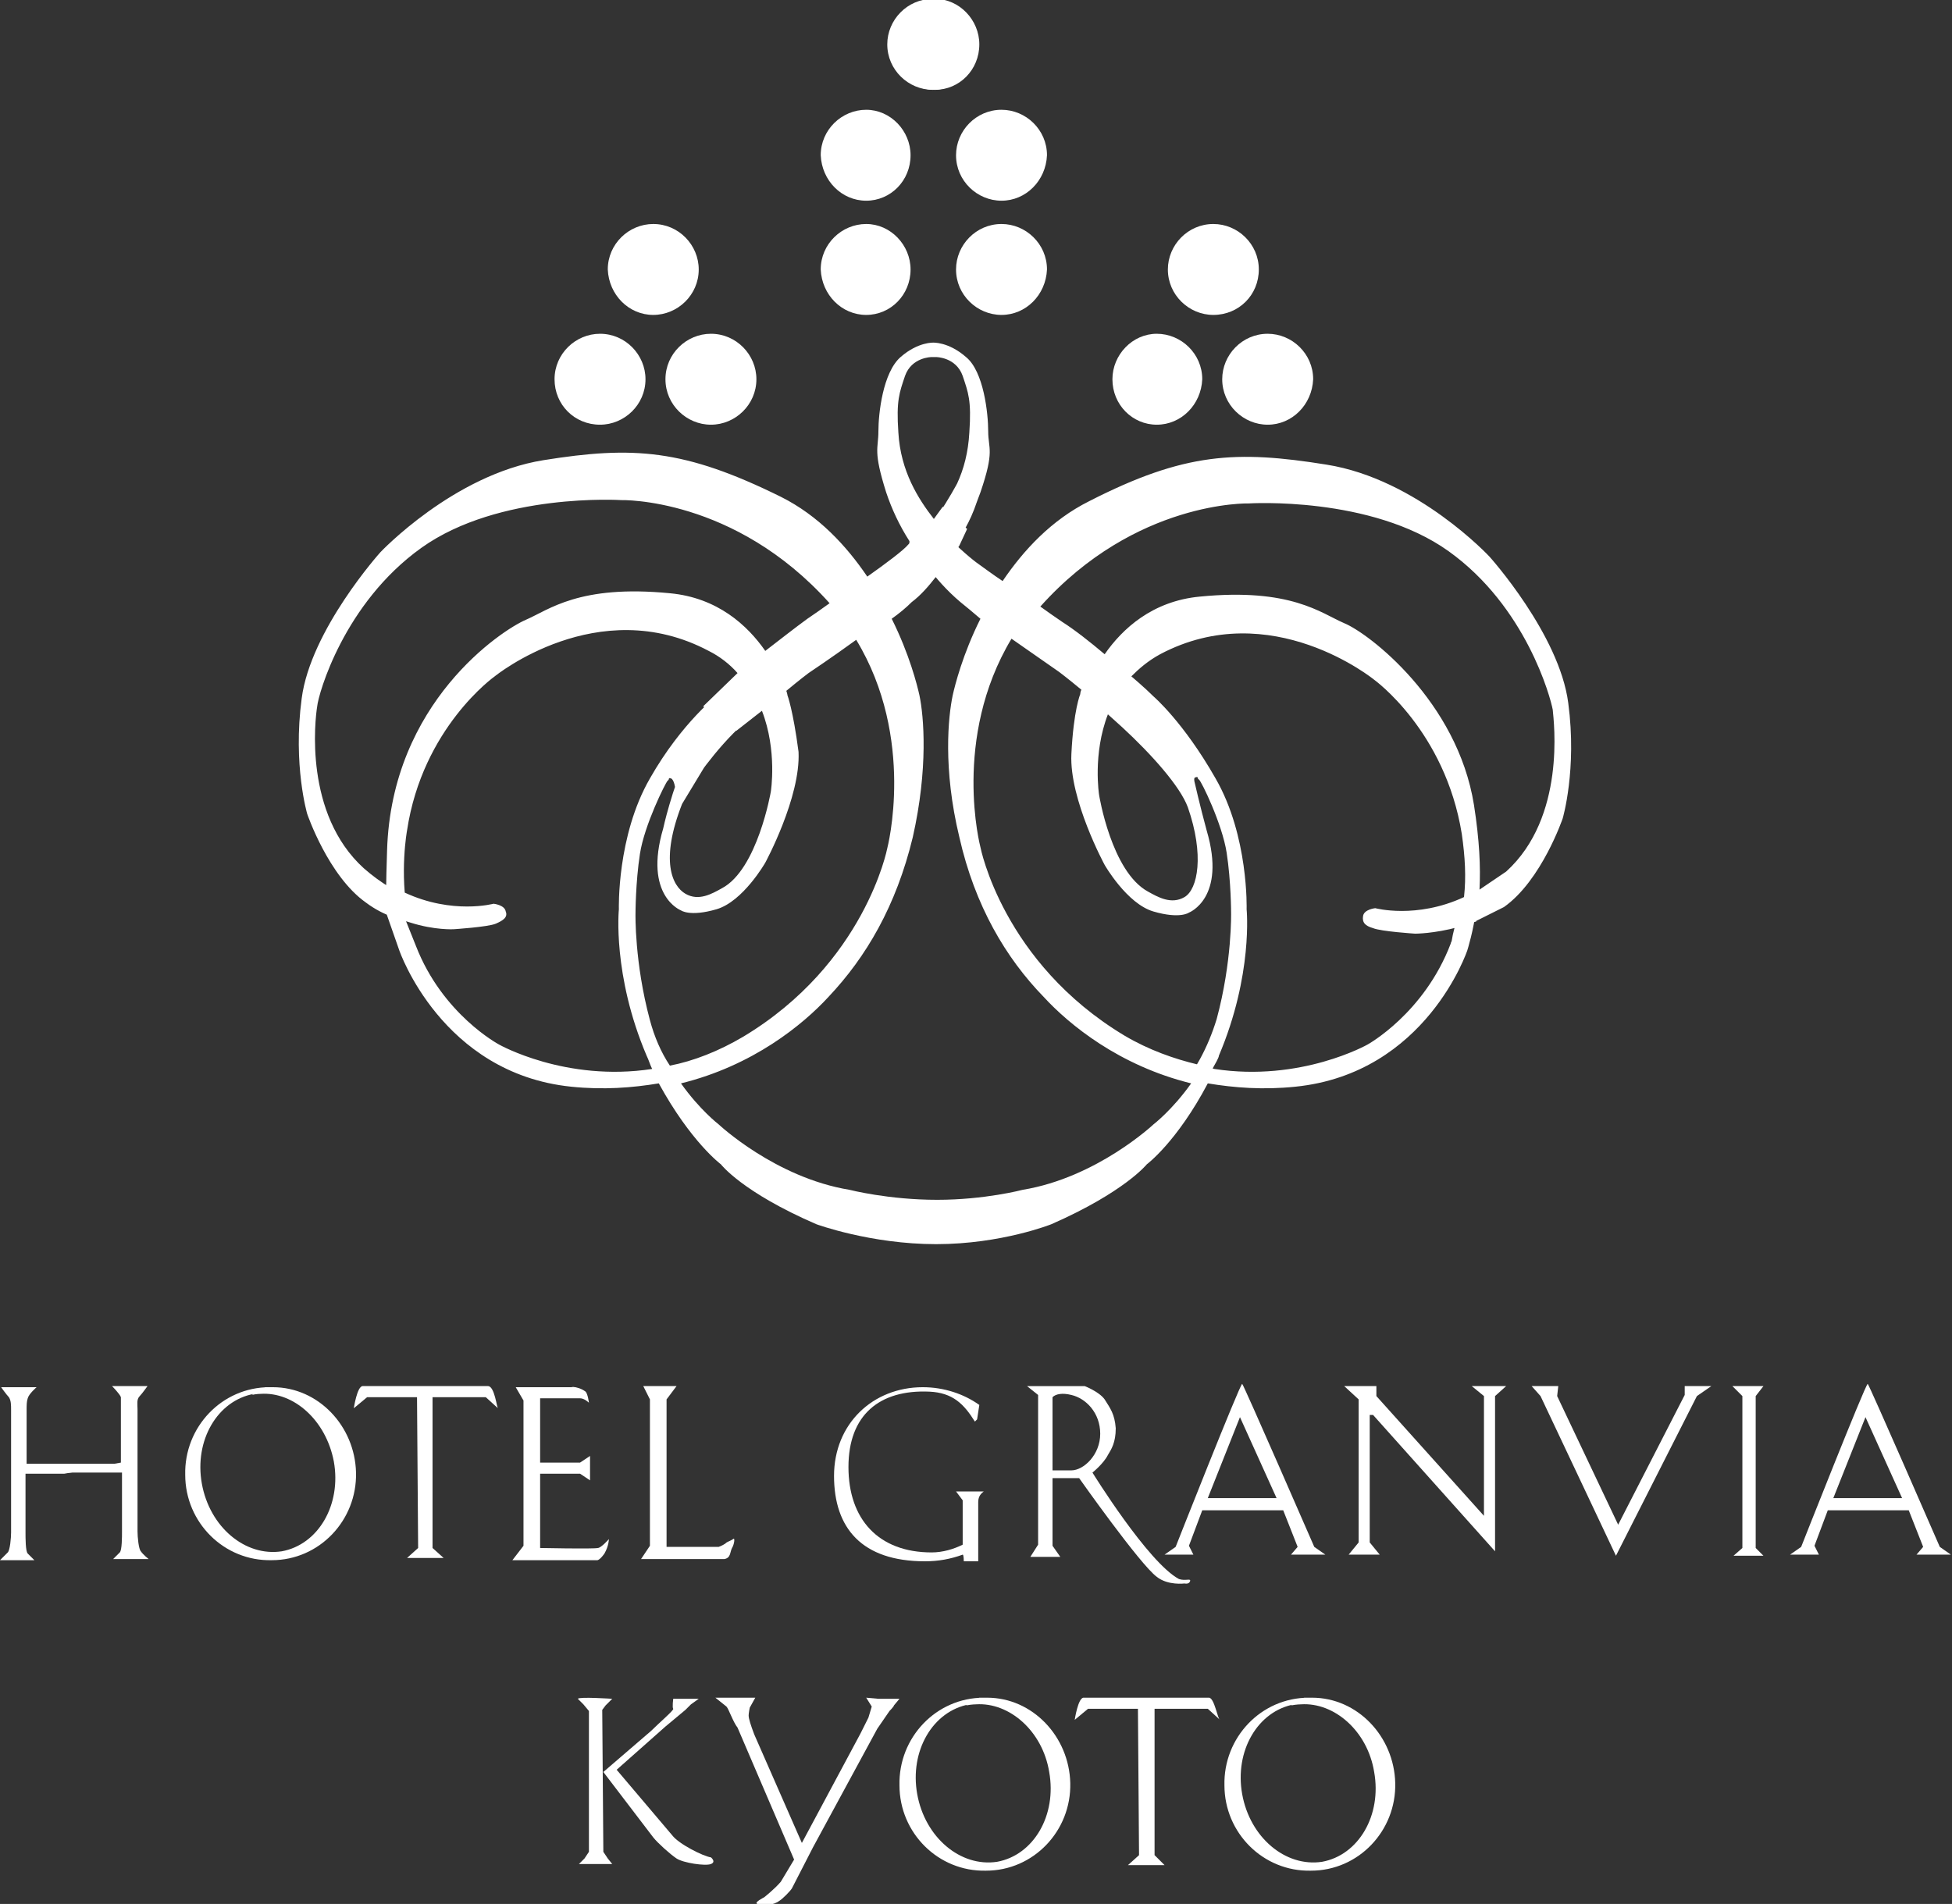 <?xml version="1.0" encoding="utf-8"?>
<!-- Generator: Adobe Illustrator 28.2.0, SVG Export Plug-In . SVG Version: 6.00 Build 0)  -->
<svg version="1.1" id="レイヤー_1" xmlns="http://www.w3.org/2000/svg" xmlns:xlink="http://www.w3.org/1999/xlink" x="0px"
	 y="0px" viewBox="0 0 176 171.7" style="enable-background:new 0 0 176 171.7;" xml:space="preserve">
<rect x="0" y="0" width="176" height="171.7" fill="#333333" stroke="none"/>
<style type="text/css">
	.st0{fill:#FFF;}
	.st1{fill:#FFF;}
</style>
<g>
	<path class="st0" d="M5.8,132.9H2.3v5.3c0,0.5,0,1.7,0.2,1.9s0.6,0.6,0.6,0.6H0c0,0,0.4-0.4,0.7-0.7c0.2-0.2,0.3-1.3,0.3-1.8v-11
		c0-0.5,0-0.9-0.2-1.2c-0.2-0.2-0.7-0.9-0.7-0.9h3.2c0,0-0.7,0.6-0.8,1c-0.1,0.3-0.1,0.6-0.1,1.1v4.8H11"/>
	<path class="st0" d="M10.9,131.9v-4.8c0-0.5,0-0.8,0-1.1c-0.1-0.3-0.8-1-0.8-1h3.2c0,0-0.5,0.7-0.7,0.9c-0.3,0.3-0.2,0.7-0.2,1.2
		v11c0,0.5,0.1,1.6,0.3,1.8c0.2,0.3,0.7,0.7,0.7,0.7h-3.2c0,0,0.4-0.4,0.6-0.6c0.2-0.2,0.2-1.4,0.2-1.9v-5.3H5.8"/>
	<path class="st0" d="M54.4,159.8l4.3-3.7c0.7-0.7,2.1-1.9,2-2s0-0.9,0-0.9H63l-0.7,0.5l-0.5,0.5c0,0-1.2,1-1.8,1.5l-4.4,3.9l5,5.9
		c0.6,0.8,2.8,1.9,3.5,2c0,0,0.5,0.4,0,0.6c-0.5,0.2-2.5-0.1-3.1-0.5s-1.7-1.4-2.1-1.9L54.4,159.8z M54.4,167l0.4,0.6l0.4,0.5h-3
		l0.5-0.5l0.4-0.6v-12.7l-0.5-0.6l-0.5-0.5c0.1-0.2,3.1,0,3.1,0l-0.6,0.6l-0.3,0.4L54.4,167L54.4,167z"/>
	<path class="st0" d="M65.5,153.9l-1-0.8h2h1.6l-0.5,0.9c0,0-0.1,0.5-0.1,0.7c0,0.3,0.2,0.9,0.5,1.7l4.3,9.8l5.3-9.9l0.7-1.4l0.3-1
		l-0.5-0.8l1.1,0.1h1.9l-0.5,0.6c0,0.1-0.4,0.5-0.4,0.5l-1.1,1.6l-5.8,10.7l-1.9,3.7c-0.2,0.3-0.8,0.9-1.1,1.1
		c-0.5,0.4-1.4,0.5-2,0.3c-0.4-0.1,0.6-0.6,0.6-0.6s0.9-0.7,1.5-1.4l1.2-2l-5.1-11.9C66.1,155.3,65.7,154.1,65.5,153.9z"/>
	<path class="st0" d="M22.9,125.7c-3.3,0.6-5.4,4.2-4.7,8.1c0.7,3.9,3.9,6.6,7.2,6.1c3.3-0.6,5.4-4.2,4.7-8.1
		c-0.7-3.7-3.6-6.3-6.6-6.1c0,0-0.4,0-0.8,0.1l1.2-0.7c0,0,0.1,0,0.7,0c4.1,0,7.4,3.5,7.5,7.7c0.1,4.3-3.3,7.9-7.6,7.9
		c-4.3,0.1-7.8-3.4-7.8-7.7c-0.1-4.3,3.3-7.9,7.6-7.9L22.9,125.7z"/>
	<path class="st0" d="M87.4,153.7c-3.3,0.6-5.4,4.2-4.7,8.1c0.7,3.9,3.9,6.6,7.2,6.1c3.3-0.6,5.4-4.2,4.7-8.1
		c-0.6-3.7-3.6-6.3-6.6-6.1c0,0-0.4,0-0.9,0.1l1.2-0.7c0,0,0.1,0,0.7,0c4.1,0,7.4,3.5,7.5,7.7c0.1,4.3-3.3,7.9-7.6,7.9
		c-4.3,0.1-7.8-3.4-7.8-7.7c-0.1-4.3,3.3-7.9,7.6-7.9L87.4,153.7z"/>
	<path class="st0" d="M116.7,153.7c-3.3,0.6-5.4,4.2-4.7,8.1c0.7,3.9,3.9,6.6,7.2,6.1c3.3-0.6,5.4-4.2,4.7-8.1
		c-0.6-3.7-3.6-6.3-6.6-6.1c0,0-0.4,0-0.9,0.1l1.2-0.7c0,0,0.1,0,0.7,0c4.1,0,7.4,3.5,7.5,7.7c0.1,4.3-3.3,7.9-7.6,7.9
		c-4.3,0.1-7.8-3.4-7.8-7.7c-0.1-4.3,3.3-7.9,7.6-7.9L116.7,153.7z"/>
	<path class="st0" d="M44,125c-0.8,0-10.8,0-11.3,0s-0.8,2-0.8,2l1.2-1h4.5l0.1,13.6l-1,0.9H40l-1-0.9V126h4.8l1.1,1
		C44.8,127,44.6,125,44,125z"/>
	<path class="st0" d="M109,153.1c-0.8,0-10.8,0-11.3,0s-0.8,2-0.8,2l1.2-1h4.5l0.1,13.2l-1,0.9h3.3l-0.9-0.9v-13.2h4.8l1.1,1
		C109.8,155.1,109.5,153.1,109,153.1z"/>
	<path class="st0" d="M47.2,126.3v13.1l-1,1.3h7.6c0,0,0.2,0.1,0.7-0.6c0.4-0.7,0.4-1.3,0.4-1.3s-0.7,0.8-1,0.8
		c-0.4,0.1-5.2,0-5.2,0v-6.7h3.6l0.9,0.6v-2.2l-0.9,0.6h-3.6v-5.8h3.2h0.4c0.4,0,0.8,0.4,0.8,0.4s-0.1-0.8-0.3-1
		c-0.8-0.6-1.8-0.4-0.9-0.4c1,0-5.4,0-5.4,0L47.2,126.3z"/>
	<path class="st0" d="M58,125h3l-0.9,1.2v13.3h4.7c0,0,0.3-0.1,0.6-0.3c0.2-0.2,0.4-0.2,0.7-0.4c0.2-0.2,0.1,0.5-0.1,0.8
		c-0.2,0.4-0.1,0.9-0.7,1h-7.5l0.8-1.2v-13.2L58,125z"/>
	<path class="st0" d="M86.8,135.3v4C86,139.7,85,140,84,140c-4.8,0-7.5-3-7.5-7.7s2.8-7,7.3-6.8c2.1,0.1,3.1,1.1,4.1,2.7l0.2-0.2
		l0.2-1.3c-1.4-1-3.2-1.6-5.1-1.6c-4.5,0-8,3.3-8,8c0,4.7,2.5,7.7,8.2,7.7c1.2,0,2.3-0.2,3.4-0.6c0.1,0,0.1,0.6,0.1,0.6h1.3v-5.3
		c0-0.4,0.1-0.7,0.5-1c0,0-1,0-2.5,0l0,0L86.8,135.3z"/>
	<path class="st0" d="M97.3,133.3c0,0,5.5,7.8,7,8.9c1,0.8,2.5,0.6,2.5,0.6s0.4,0.1,0.5-0.2s-0.4,0-1-0.2c-2.8-1.5-7.8-9.6-7.8-9.6
		s1-0.8,1.4-1.6c0.3-0.5,0.7-1.1,0.7-2.4c-0.1-1.3-0.5-1.8-1-2.6c-0.5-0.7-1.8-1.2-1.8-1.2h-5.2l1,0.8v13.5l-0.7,1.1h2.7l-0.7-1
		v-6.1v-0.7V126c0.3-0.3,0.9-0.4,1.7-0.2c1.3,0.3,2.6,1.6,2.6,3.5s-1.5,3.3-2.6,3.3h-2.2l-0.1,0.7L97.3,133.3z"/>
	<path class="st0" d="M115.5,135.1h-6.6l2.9-7.3l3.3,7.3l0.6,1.1l1.3,3.3l-0.6,0.7h3.1l-1-0.7c0,0-6.4-14.7-6.5-14.7
		c-0.2,0-6,14.7-6,14.7l-1,0.7h2.6l-0.4-0.8l1.2-3.2h7.9L115.5,135.1z"/>
	<path class="st0" d="M171.9,135.1h-6.6l2.9-7.3l3.3,7.3l0.6,1.1l1.3,3.3l-0.6,0.7h3.1l-1-0.7c0,0-6.4-14.7-6.5-14.7
		c-0.2,0-6,14.7-6,14.7l-1,0.7h2.6l-0.4-0.8l1.2-3.2h7.9L171.9,135.1z"/>
	<polygon class="st0" points="121.2,125 124.1,125 124.1,125.9 133.8,136.7 133.8,125.9 132.7,125 135.8,125 134.8,125.9 
		134.8,140.2 134.8,139.9 123.8,127.6 123.5,127.6 123.5,139.1 124.4,140.2 121.6,140.2 122.5,139.1 122.5,126.2 	"/>
	<polygon class="st0" points="138.1,125 140.5,125 140.4,125.9 145.9,137.5 151.9,125.8 151.9,125 154.3,125 153,125.9 145.7,140.3 
		138.9,125.9 	"/>
	<polygon class="st0" points="156.2,125 159,125 158.3,125.9 158.3,139.6 159,140.3 156.3,140.3 157.1,139.6 157.1,125.9 	"/>
	<g>
		<path class="st1" d="M84.3,8.1c2.2,0,4-1.8,4-4.1c0-2.2-1.8-4.1-4-4.1S80.2,1.7,80.2,4C80.2,6.3,82,8.1,84.3,8.1z"/>
		<path class="st1" d="M78.1,18.1c2.2,0,4-1.8,4-4.1c0-2.2-1.8-4.1-4-4.1S74,11.7,74,14C74.1,16.3,75.9,18.1,78.1,18.1z"/>
		<path class="st1" d="M78.1,28.4c2.2,0,4-1.8,4-4.1c0-2.2-1.8-4.1-4-4.1S74,22,74,24.3C74.1,26.6,75.9,28.4,78.1,28.4z"/>
		<path class="st1" d="M58.9,28.4c2.2,0,4.1-1.8,4.1-4.1c0-2.2-1.8-4.1-4.1-4.1c-2.2,0-4.1,1.8-4.1,4.1
			C54.9,26.6,56.7,28.4,58.9,28.4z"/>
		<path class="st1" d="M54.1,38.3c2.2,0,4.1-1.8,4.1-4.1c0-2.2-1.8-4.1-4.1-4.1c-2.2,0-4.1,1.8-4.1,4.1S51.8,38.3,54.1,38.3z"/>
		<path class="st1" d="M64.1,38.3c2.2,0,4.1-1.8,4.1-4.1c0-2.2-1.8-4.1-4.1-4.1c-2.2,0-4.1,1.8-4.1,4.1S61.9,38.3,64.1,38.3z"/>
		<path class="st1" d="M84.1,8.1C81.9,8.1,80,6.3,80,4c0-2.2,1.8-4.1,4.1-4.1c2.2,0,4.1,1.8,4.1,4.1S86.3,8.1,84.1,8.1z"/>
		<path class="st1" d="M90.3,18.1c-2.2,0-4.1-1.8-4.1-4.1c0-2.2,1.8-4.1,4.1-4.1c2.2,0,4.1,1.8,4.1,4.1
			C94.3,16.3,92.5,18.1,90.3,18.1z"/>
		<path class="st1" d="M90.3,28.4c-2.2,0-4.1-1.8-4.1-4.1c0-2.2,1.8-4.1,4.1-4.1c2.2,0,4.1,1.8,4.1,4.1
			C94.3,26.6,92.5,28.4,90.3,28.4z"/>
		<path class="st1" d="M109.4,28.4c-2.2,0-4.1-1.8-4.1-4.1c0-2.2,1.8-4.1,4.1-4.1c2.2,0,4.1,1.8,4.1,4.1S111.7,28.4,109.4,28.4z"/>
		<path class="st1" d="M114.3,38.3c-2.2,0-4.1-1.8-4.1-4.1c0-2.2,1.8-4.1,4.1-4.1c2.2,0,4.1,1.8,4.1,4.1
			C118.3,36.5,116.5,38.3,114.3,38.3z"/>
		<path class="st1" d="M104.3,38.3c-2.2,0-4-1.8-4-4.1c0-2.2,1.8-4.1,4-4.1s4.1,1.8,4.1,4.1C108.3,36.5,106.5,38.3,104.3,38.3z"/>
		<path class="st1" d="M108,96c-2.1-0.5-4.4-1.3-6.6-2.6c-11-6.6-13-17-13-17s-2.6-9.8,2.8-18.8c2.3,1.6,4.3,3,4.3,3s0.8,0.6,2,1.6
			c-0.1,0.2-0.1,0.4-0.1,0.4S96.8,64,96.6,68c-0.2,4.1,3,10,3,10s2,3.5,4.4,4.2s3.2,0.1,3.2,0.1s3.4-1.3,1.6-7.4
			c-0.6-2.2-1.1-4.4-1.1-4.4s-0.1-0.4,0.1-0.4c0.3-0.1,0.1,0.1,0.3,0.2c0.2,0.1,2.1,4,2.5,6.6s0.4,5.4,0.4,5.4s0.1,4.4-1.3,9.6
			c-0.4,1.3-0.9,2.5-1.5,3.6l-0.8,1.4l1.5,0.3c0,0,0.4-0.8,0.8-1.5c0.1-0.2,0.2-0.4,0.2-0.5c3.1-7.3,2.5-13.2,2.5-13.2
			s0.2-6.6-2.8-11.8c-2.9-5.1-5.6-7.4-5.6-7.4c-1.5-1.5-4.3-3.7-4.3-3.7l-1.6,3.7l3.1,2.8c2.6,2.4,5.2,5.3,5.9,7.2
			c1.5,4.3,0.9,7.4-0.3,8.1c-1.2,0.7-2.4,0-3.3-0.5c-3.3-1.8-4.4-8.7-4.4-8.7s-0.6-3.7,0.8-7.3c0,0,0.6-1.7,2.1-3.4
			c0.7-0.7,1.5-1.4,2.6-2c10-5.3,19.3,2.3,19.3,2.3s6.4,4.6,7.9,13.9c0.3,2.1,0.4,3.9,0.2,5.7c-4.3,2-8,1-8,1s-1,0.1-1.1,0.7
			s0.2,0.9,0.9,1.1c0.7,0.3,3.8,0.5,3.8,0.5s1.7,0,3.9-0.6l1.6-0.5l0.3-2.9c0.1-2,0-4.4-0.5-7.6c-1.5-9.4-9.5-15.5-11.7-16.4
			c-2.1-0.9-4.8-3.2-13-2.4c-4.3,0.4-7,2.9-8.6,5.2c-1.3-1.1-2.7-2.2-3.8-2.9c-0.6-0.4-1.3-0.9-2-1.4l0,0c8.6-9.6,18.8-9.3,18.8-9.3
			s11-0.7,18,4.3s9.2,13.2,9.4,14.3c0.1,1.1,1.2,9.7-4.2,14.6l-3.1,2.1l-0.3,2.7l3.2-1.6c3.4-2.4,5.3-8,5.3-8s1.3-4.4,0.5-10.4
			c-0.8-6.2-7.1-13.2-7.1-13.2s-6.5-7-14.7-8.3c-8.1-1.3-12.8-1.1-21.4,3.3c-3.4,1.7-5.9,4.4-7.8,7.2c-0.9-0.6-1.7-1.2-2.4-1.7
			c0,0-1.6-1.2-3.2-3l-2.2,1.9c0,0,1.5,2.6,4,4.7c0.5,0.4,1.1,0.9,1.8,1.5c-1.6,3.2-2.3,6-2.5,6.9c-0.4,1.9-0.9,6.6,0.6,12.8
			c1.4,6.2,4.2,10.9,7.6,14.4c2.3,2.5,6.8,6.2,13.3,7.8c-1.7,2.4-3.4,3.7-3.4,3.7s-5.1,4.8-11.8,5.9c0,0-3.4,0.9-7.7,0.9
			c-4.4,0-7.9-0.9-7.9-0.9c-6.7-1.1-11.8-5.9-11.8-5.9s-1.7-1.3-3.4-3.7c6.5-1.6,11-5.3,13.3-7.8c3.4-3.6,6.1-8.2,7.6-14.4
			c1.4-6.2,1-10.9,0.6-12.8c-0.2-0.9-0.9-3.7-2.5-6.9c0.7-0.5,1.3-1,1.8-1.5c0.8-0.6,1.5-1.4,2.2-2.3c1.3-1.5,2.1-2.8,2.1-2.8
			l0.7-1.5l-2.2-2l-0.8,1.1c-1.4-1.8-3-4.3-3.2-7.8c-0.2-2.9,0.1-3.6,0.6-5.1c0.6-1.7,2.4-1.7,2.4-1.7h0.4c0,0,1.8,0,2.4,1.7
			c0.5,1.5,0.8,2.2,0.6,5.1c-0.1,1.8-0.5,3.3-1.1,4.6c0,0-0.8,1.5-1.7,2.8l2,1.9c0,0,0.8-1,1.5-3.1l0.3-0.8c1.3-3.8,0.7-3.9,0.7-5.5
			s-0.4-5.4-2-6.7c-1.6-1.4-3-1.3-3-1.3h0.1c0,0-1.4-0.1-3,1.3c-1.6,1.4-2,5.1-2,6.7c0,1.6-0.5,1.7,0.7,5.5c0.5,1.5,1.2,3,2.1,4.4
			c0,0.2,0,0.2-0.1,0.3c-0.4,0.5-2,1.7-3.7,2.9c-1.9-2.8-4.4-5.5-7.8-7.2c-8.7-4.3-13.3-4.6-21.4-3.3s-14.7,8.3-14.7,8.3
			s-6.3,7-7.1,13.2c-0.8,6,0.5,10.4,0.5,10.4s1.9,5.6,5.3,8c0.8,0.6,1.6,1,2.4,1.3l1.6,0.5c2.2,0.7,3.9,0.6,3.9,0.6s3.1-0.2,3.8-0.5
			s1.1-0.6,0.9-1.1c-0.1-0.6-1.1-0.7-1.1-0.7s-3.7,1-8-1L35.1,80c-0.8-0.5-1.5-1-2.3-1.7c-5.4-4.9-4.4-13.4-4.2-14.6
			c0.1-1.1,2.4-9.3,9.4-14.3s18-4.3,18-4.3s10.2-0.3,18.8,9.3l0,0c-0.7,0.5-1.4,1-2,1.4c-1.1,0.8-2.5,1.9-3.8,2.9
			c-1.6-2.3-4.3-4.8-8.6-5.2c-8.2-0.8-10.9,1.5-13,2.4s-12.1,7.4-12.5,20.8c-0.1,3-0.1,4.9-0.1,4.9l2,1.1c-0.8-4-0.1-7.8-0.1-7.8
			c1.4-9.3,7.9-13.9,7.9-13.9s9.3-7.6,19.3-2.3c1,0.5,1.9,1.2,2.6,2l-3.1,3l3,2.2l2.3-1.8c1.4,3.6,0.8,7.3,0.8,7.3s-1.2,7-4.4,8.7
			c-0.9,0.5-2.1,1.2-3.3,0.5s-2.3-3-0.3-8.1l2.6-4.3l-2-0.5c-1.6,3.7-2.3,7-2.3,7c-1.8,6.1,1.6,7.4,1.6,7.4s0.8,0.6,3.2-0.1
			s4.4-4.2,4.4-4.2s3.2-5.9,3-10c-0.5-3.8-1-5.1-1-5.1s0-0.1-0.1-0.4c1.2-1,2-1.6,2-1.6s2.1-1.4,4.3-3c5.4,8.9,2.8,18.8,2.8,18.8
			s-2,10.4-13,17c-2.2,1.3-4.5,2.2-6.6,2.6c-0.8-1.2-1.4-2.6-1.8-4.1c-1.4-5.2-1.3-9.6-1.3-9.6s0-2.8,0.4-5.4s2.3-6.4,2.5-6.6
			c0.2-0.1,0-0.3,0.3-0.2c0.3,0.1,0.4,1,0.4,1l1.4-0.3c0,0,2.1-3.3,4.8-5.7l-2.3-2.6c0,0-3.3,2.5-6.2,7.6c-3,5.2-2.8,11.8-2.8,11.8
			s-0.6,5.9,2.5,13.2c0.2,0.4,0.3,0.8,0.5,1.2C51,97.6,45,94.2,45,94.2s-5.1-2.7-7.5-8.9l-1.2-3l-1.7-0.6l1.4,4
			c0,0,3.8,11.1,15.5,12.3c2.9,0.3,5.5,0.1,7.9-0.3C62.3,103,65,105,65,105s1.9,2.5,8.6,5.4c0,0,4.9,1.8,10.8,1.8s10.4-1.8,10.4-1.8
			c6.6-2.9,8.6-5.4,8.6-5.4s2.7-2,5.5-7.3c2.4,0.4,5,0.6,7.9,0.3c11.8-1.2,15.5-12.3,15.5-12.3s0.6-1.9,0.8-3.8l-1.4,0.1
			c0,0-0.6,1.5-0.8,2.8c0,0.1-0.1,0.2-0.1,0.3c-2.4,6.3-7.5,9.1-7.5,9.1s-6,3.4-13.8,2.2"/>
	</g>
</g>
</svg>
